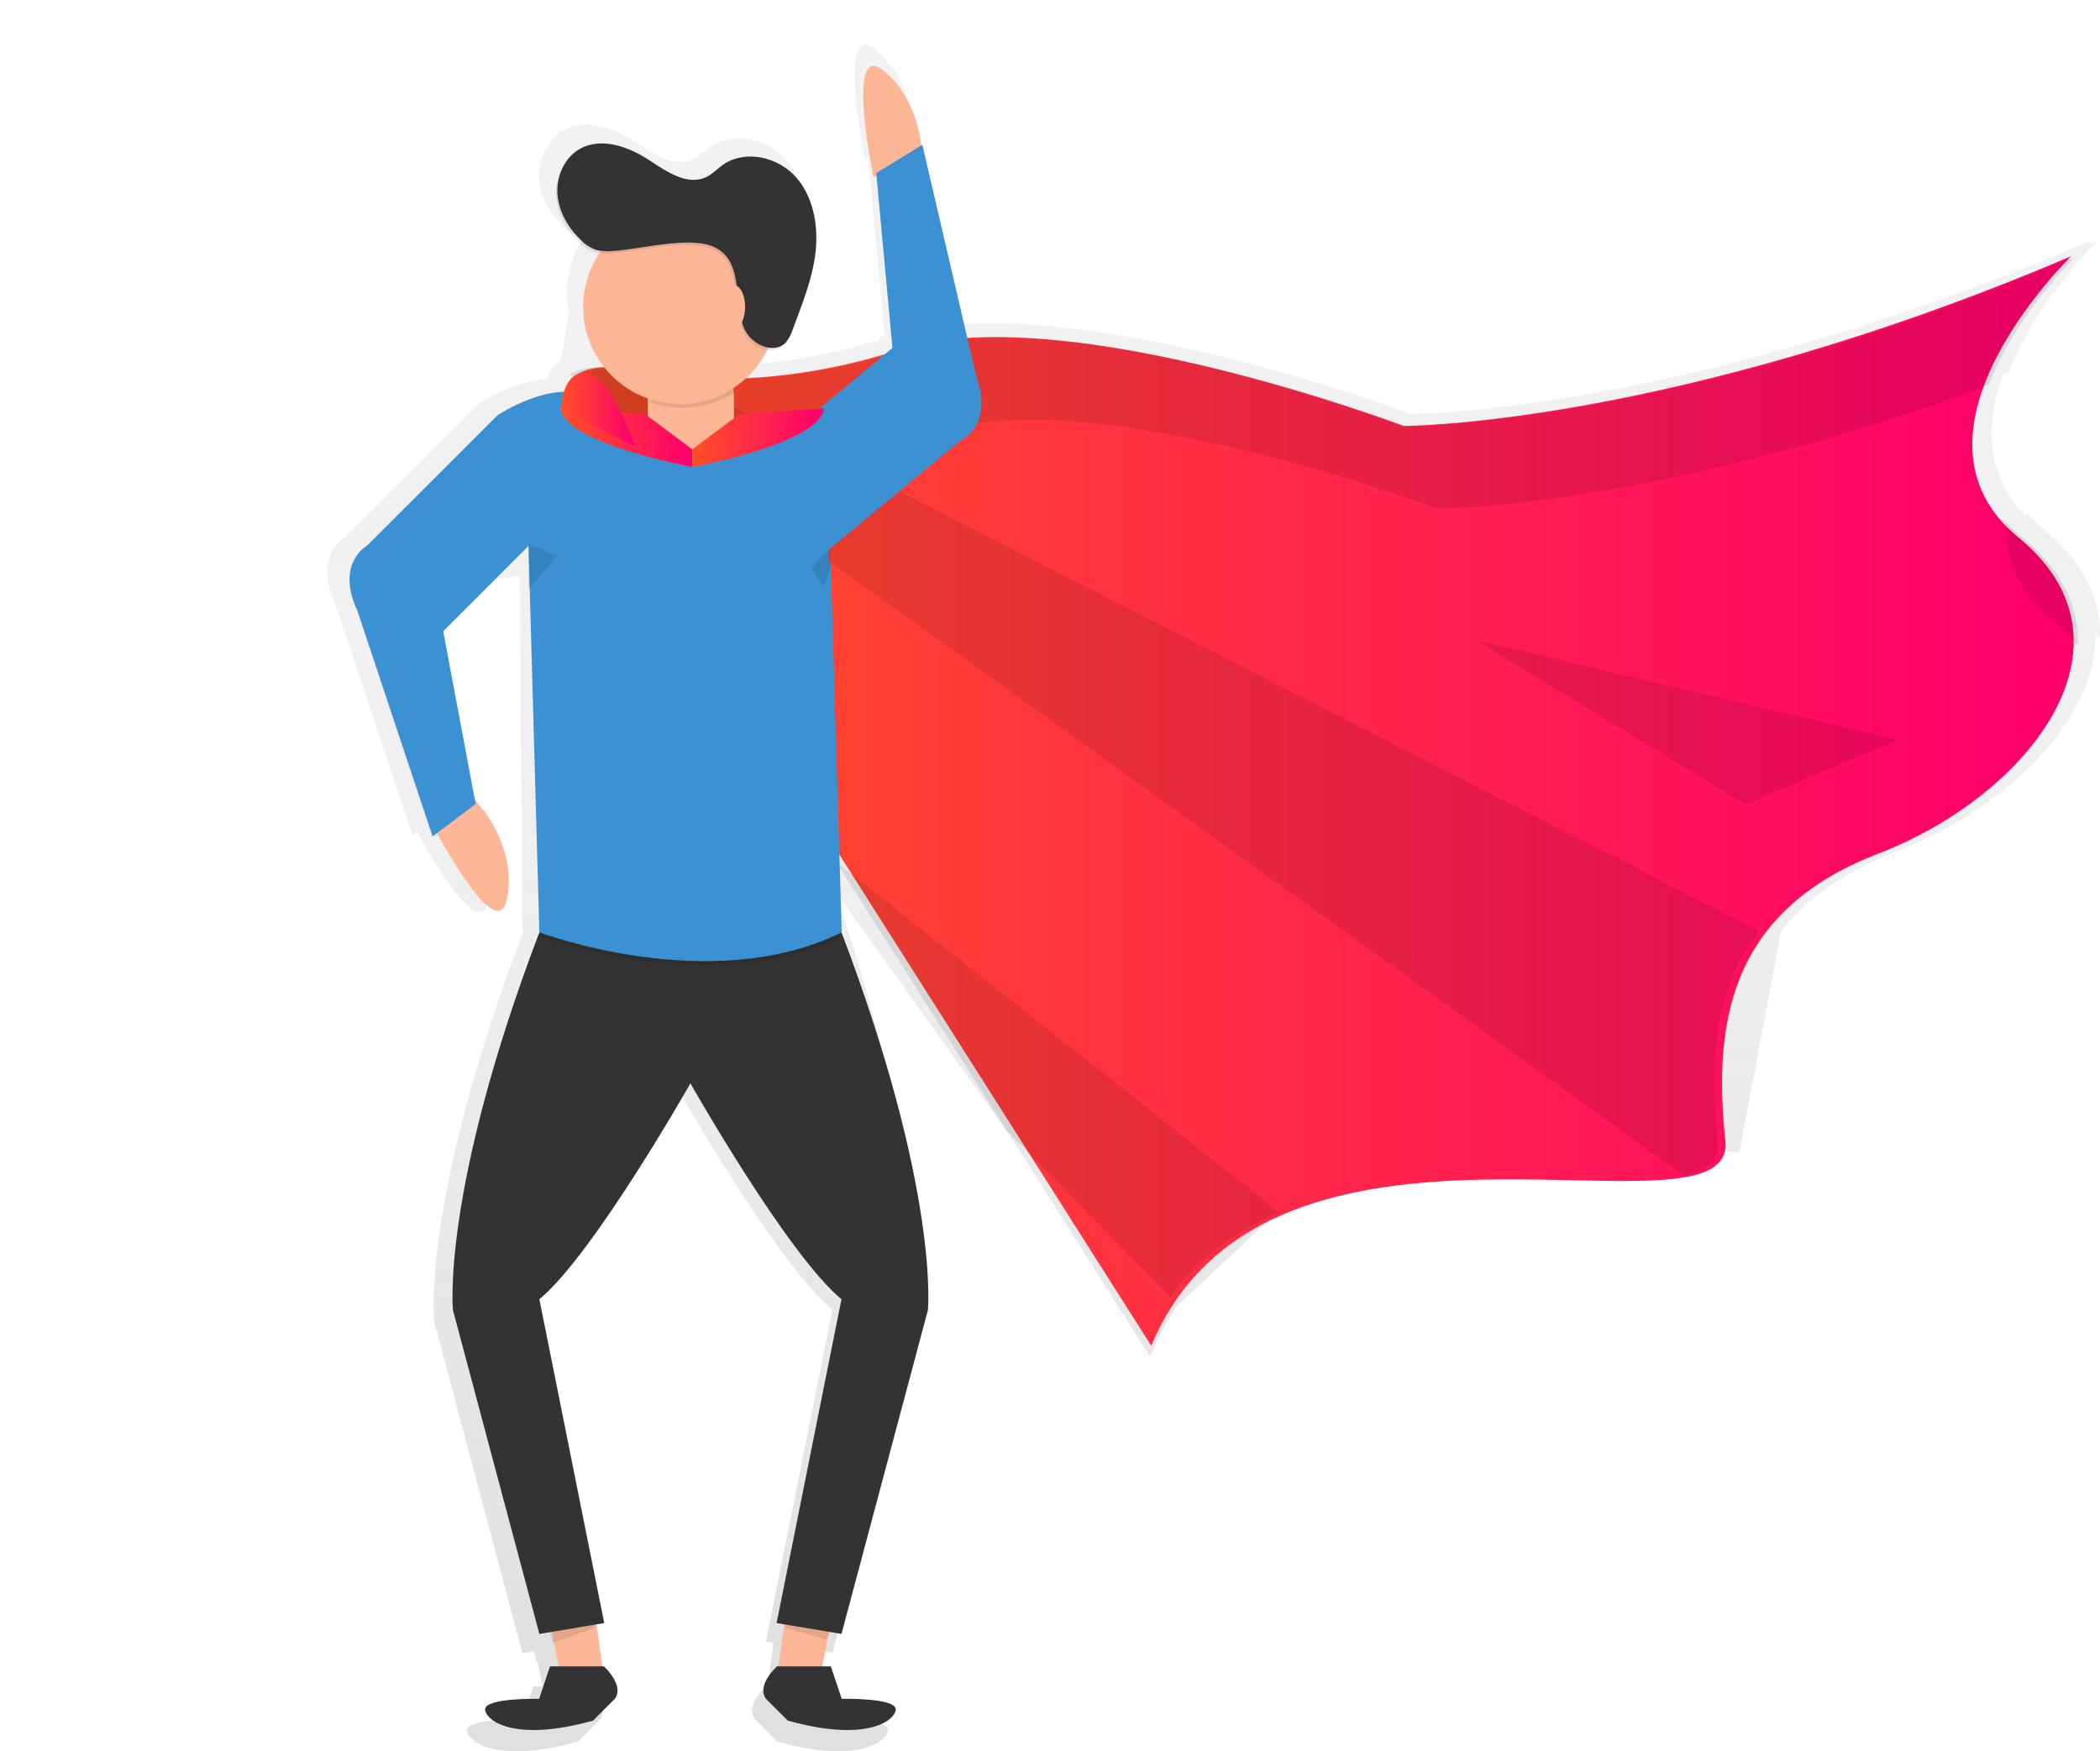 <?xml version="1.0" encoding="utf-8"?>
<!-- Generator: Adobe Illustrator 21.0.2, SVG Export Plug-In . SVG Version: 6.00 Build 0)  -->
<svg version="1.1" id="_x31_cf4a4b6-30d3-491e-a53d-552d6204f4f6"
	 xmlns="http://www.w3.org/2000/svg" xmlns:xlink="http://www.w3.org/1999/xlink" x="0px" y="0px" viewBox="0 0 906.4 756"
	 style="enable-background:new 0 0 906.4 756;" xml:space="preserve">
<style type="text/css">
	.st0{fill:url(#SVGID_1_);}
	.st1{fill:#FDB797;}
	.st2{fill:url(#_x38_3eae6ee-46c5-4585-a2a2-a187faac01c1_1_);}
	.st3{clip-path:url(#SVGID_3_);}
	.st4{opacity:0.1;enable-background:new    ;}
	.st5{opacity:0.1;}
	.st6{fill:#333333;}
	.st7{fill:#3B91D1;}
	.st8{fill:url(#SVGID_4_);}
	.st9{fill:url(#SVGID_5_);}
	.st10{fill:url(#SVGID_6_);}
</style>
<title>superhero</title>
<linearGradient id="SVGID_1_" gradientUnits="userSpaceOnUse" x1="670.639" y1="-70.048" x2="670.639" y2="666.612" gradientTransform="matrix(1 0 0 -1 -146.79 686)">
	<stop  offset="0" style="stop-color:#808080;stop-opacity:0.25"/>
	<stop  offset="0.54" style="stop-color:#808080;stop-opacity:0.12"/>
	<stop  offset="1" style="stop-color:#808080;stop-opacity:0.1"/>
</linearGradient>
<path class="st0" d="M882,228.4c-2.7-2.2-5.2-4.5-7.4-7.1c0,0.6,0,1.2,0,1.8c-18.2-18.5-17.5-41-10.1-61.5l2.5-0.9
	c11.7-30.9,38.5-56.8,38.5-56.8l-4,1.7c1.2-1.3,1.9-2,1.9-2c-166,70.8-281.5,74.9-294.4,75.2c-7.9-3-73.4-26.8-136.7-35.7
	c-19.9-2.9-39.7-4.3-57.4-3.2l-19.9-85.6l-0.4,0.2c-0.9-7.3-4.4-23.3-17-33.2c-16.8-13.2-4.3,47.4-4.3,47.4l1.4-0.6l7.1,76.2
	l-3.4,2.9c-19.9,5.9-40.5,9.5-61.3,10.6c3.8-3.5,7-7.8,9.3-12.4c2.7,0.6,5.5-0.3,7.5-2.2c0.7-0.7,1.2-1.5,1.6-2.3
	c0.9-1.5,1.7-3.1,2.2-4.7c4.1-11.1,8.7-22.3,10-34.1c1.3-11.8-0.9-24.6-8.8-33.4c-7.9-8.8-22.4-12.2-32.1-5.4
	c-2.5,1.8-4.6,4.1-7.4,5.4c-8.4,4.1-17.7-2.5-25.6-7.6c-9.1-5.9-21.1-10.2-30.6-4.8c-2.9,1.7-5.4,4.2-7,7.2
	c-2.6,4.1-3.8,8.9-3.5,13.8c0.5,7.8,4.7,15,10.3,20.4c1.9,2,4.2,3.5,6.8,4.4c0.7,0.2,1.3,0.3,2,0.4c-6.3,9.6-8.6,21.2-6.3,32.5
	l-3.5,21.1c-3.1,1.4-4.8,4.6-5.8,7.7c-14.6,0.4-29.5,10.4-29.5,10.4l-57.3,57.3c-14.9,10.1-4.8,28.7-4.8,28.7l33.5,100.4l1.9-1.4
	c6.9,12.5,27,47,30.9,29.8c4.7-20.8-10-39.8-10-39.8h-0.2l-3.8-4.9l-14-74.6l17.7-17.6l23.8-3.5l1.1,154.5
	c-43.5,114.7-38.2,167.2-38.2,167.2l38.2,143.4l4.9-0.8l1.2,4.7l0.4-0.2l2.1,10.6h-3.8l-4.8,14.3c0,0-24.4-0.5-23.9,4.8
	s13.8,14.3,47.8,4.8l9.6-9.6c0,0,4.8-4.8-4.8-14.3h-0.7l-2.6-18.6l3.3-0.6l-28.7-143.4c23.9-19.7,66.9-95.6,66.9-95.6
	s43,75.9,66.9,95.6l-28.7,143.3l3.3,0.6l-2.6,18.6h-0.7c-9.6,9.6-4.8,14.3-4.8,14.3l9.6,9.6c34,9.6,47.3,0.5,47.8-4.8
	s-23.9-4.8-23.9-4.8l-4.8-14.3h-3.8l2.8-13.8l0.5-1.5l5.4,0.9l38.2-143.4c0,0-0.7-82.8-37.8-186.4l76.3,106.9l60.3,95.1
	c3.2-7.7,7.1-15.1,11.7-22l43.7-40.8c50.8-30.2,118.5-32,160.3-29.5l38.6,4.2l18.1-95.6c10.6-13.6,26.3-25.4,49.1-34.1
	c47.3-18.2,87-56.8,86.7-94.4c0.7,0.8,1.4,1.5,2,2.3C906.9,259.4,899.7,242.9,882,228.4z M358.2,370.1l0-1.8l2.2,3.5L358.2,370.1z"
	/>
<path class="st1" d="M208.9,350h-0.2l-8.5-11l-13.7,13.7l1.5,2.3l-1.7,0.4c0,0,27.7,53.6,32.4,33.2S208.9,350,208.9,350z"/>
<linearGradient id="_x38_3eae6ee-46c5-4585-a2a2-a187faac01c1_1_" gradientUnits="userSpaceOnUse" x1="243.309" y1="345.765" x2="894.991" y2="345.765">
	<stop  offset="0" style="stop-color:#FFFFFF"/>
	<stop  offset="0" style="stop-color:#F1F1F1"/>
	<stop  offset="0" style="stop-color:#FF5025"/>
	<stop  offset="0.969" style="stop-color:#FF006B"/>
</linearGradient>
<path id="_x38_3eae6ee-46c5-4585-a2a2-a187faac01c1" class="st2" d="M266.8,158.6c0,0,50.6,15.2,121.4-7.6s217.5,32.9,217.5,32.9
	s116.3,0,288.3-73.3c0,0-78.4,75.9-22.8,121.4s5.1,111.3-60.7,136.6s-70.8,75.9-65.8,123.9S547.5,459.6,496.9,581L246.5,186.5
	C246.5,186.5,231.4,156.1,266.8,158.6z"/>
<g>
	<defs>
		<path id="SVGID_2_" d="M263.4,158.6c0,0,50.6,15.2,121.4-7.6s217.5,32.9,217.5,32.9s116.3,0,288.3-73.3c0,0-78.4,75.9-22.8,121.4
			s5.1,111.3-60.7,136.6s-70.8,75.9-65.8,123.9S544,459.6,493.5,581L243.1,186.5C243.1,186.5,228,156.1,263.4,158.6z"/>
	</defs>
	<clipPath id="SVGID_3_">
		<use xlink:href="#SVGID_2_"  style="overflow:visible;"/>
	</clipPath>
	<g class="st3">
		<polygon class="st4" points="138,84.2 767.7,536.8 805.6,425.6 		"/>
		<polygon class="st4" points="176,225.8 524.9,579.8 575.5,541.9 		"/>
	</g>
</g>
<g class="st5">
	<path d="M281.4,194.3c0,0,50.6,15.2,121.4-7.6s217.5,32.9,217.5,32.9s94.1,0,238.1-53.4c11.4-30.1,37.5-55.4,37.5-55.4
		c-172,73.3-288.3,73.3-288.3,73.3s-146.7-55.6-217.5-32.9s-121.4,7.6-121.4,7.6c-35.4-2.5-20.2,27.8-20.2,27.8l10.4,16.4
		C261.1,197.6,267.1,193.3,281.4,194.3z"/>
	<path d="M873.1,232.2c-2.6-2.1-5-4.4-7.3-6.9c-0.6,14.9,4.6,29.8,19.9,42.3c4.1,3.3,7.8,7,11.2,11.1
		C897.4,262.5,890.4,246.4,873.1,232.2z"/>
</g>
<polygon class="st1" points="358.6,700.8 353.9,724.1 335.3,724.1 339.9,691.5 "/>
<polygon class="st4" points="358.2,704 356.9,707.9 338.5,702.7 339.8,700 "/>
<polygon class="st1" points="237.4,700.8 242.1,724.1 260.7,724.1 256,691.5 "/>
<polygon class="st4" points="237.3,704 238.6,709.2 257,702.7 257,700 "/>
<path class="st1" d="M398,66.5c0,0-0.5-23.4-16.9-36.2S377,76.5,377,76.5L398,66.5z"/>
<path class="st6" d="M260.7,719.4h-23.3l-4.7,14c0,0-23.8-0.5-23.3,4.7s13.5,14,46.6,4.7l9.3-9.3C265.4,733.4,270,728.7,260.7,719.4
	z"/>
<path class="st6" d="M335.3,719.4h23.3l4.7,14c0,0,23.8-0.5,23.3,4.7s-13.5,14-46.6,4.7l-9.3-9.3C330.6,733.4,326,728.7,335.3,719.4
	z"/>
<path class="st6" d="M363.2,402.5H232.8c-42.5,111.8-37.3,163.1-37.3,163.1l37.3,139.8l28-4.7l-28-139.8
	c23.3-19.2,65.2-93.2,65.2-93.2s41.9,74,65.2,93.2l-28,139.8l28,4.7l37.3-139.8C400.5,565.7,405.7,514.4,363.2,402.5z"/>
<path class="st4" d="M232.8,404.3c0,0,74,28,130.5,0H232.8z"/>
<path class="st7" d="M228.6,235.2l-37.3,37.3l14,74.6l-18.6,14l-32.6-97.9c0,0-9.8-18.1,4.7-28l55.9-55.9c0,0,24-16.1,40.5-7.8
	s-26.9,63.2-26.9,63.2"/>
<path class="st7" d="M228.1,234.7l4.7,167.8c0,0,74,28,130.5,0l-4.7-157.9l-1.2-5.2l0.9-2.6l56-46.4c15.3-8.4,7.2-27.4,7.2-27.4
	L398.1,62.5l-19.9,12.2l7,75.5l-39.9,33.1l-1-0.1v0.2l-102.2-4.6"/>
<path class="st1" d="M295.4,155.8h5.6c8.7,0,15.8,7.1,15.8,15.8v10.3c0,8.7-7.1,15.8-15.8,15.8h-5.6c-8.7,0-15.8-7.1-15.8-15.8
	v-10.3C279.6,162.8,286.7,155.8,295.4,155.8z"/>
<path class="st4" d="M280.8,173.7c12,4.2,25.2,2.7,36-4c-2.7-7.4-9.7-12.3-17.5-12.3l0,0C289.9,157.4,282,164.4,280.8,173.7z"/>
<circle class="st1" cx="293.6" cy="132.5" r="41.9"/>
<path class="st4" d="M264.5,109.3c-2.6,0.3-5.2,0.2-7.8-0.4c-2.5-0.9-4.8-2.4-6.6-4.3c-5.5-5.3-9.6-12.3-10.1-19.9s3-15.6,9.6-19.4
	c9.2-5.2,20.9-1.1,29.8,4.7c7.6,5,16.7,11.4,24.9,7.4c2.7-1.3,4.8-3.6,7.2-5.3c9.5-6.6,23.6-3.4,31.3,5.2s9.9,21.1,8.6,32.6
	c-1.3,11.5-5.7,22.4-9.8,33.2c-0.6,2.1-1.7,4.1-3.1,5.8c-4.9,5.1-14.1,1.1-17.4-5.1c-5.6-10.9,0-29.8-13.3-36.1
	C297.2,102.7,275.8,108.6,264.5,109.3z"/>
<path class="st6" d="M265.1,108.3c-2.6,0.3-5.2,0.2-7.8-0.4c-2.5-0.9-4.8-2.4-6.6-4.3c-5.5-5.3-9.6-12.3-10.1-19.9s3-15.6,9.6-19.4
	c9.2-5.2,20.9-1.1,29.8,4.7c7.6,5,16.7,11.4,24.9,7.4c2.7-1.3,4.8-3.6,7.2-5.3c9.5-6.6,23.6-3.4,31.3,5.2s9.9,21.1,8.6,32.6
	c-1.3,11.5-5.8,22.4-9.8,33.2c-0.6,2.1-1.7,4.1-3.1,5.8c-4.9,5.1-14.1,1.1-17.4-5.1c-5.6-10.9,0-29.8-13.3-36.1
	C297.9,101.7,276.5,107.6,265.1,108.3z"/>
<ellipse class="st1" cx="316.9" cy="132.5" rx="4.7" ry="9.3"/>
<polygon class="st4" points="228.1,234.7 240,240.2 228.1,254.7 "/>
<polygon class="st4" points="358.2,236.8 350.3,245.5 355.6,253.4 358.6,244.6 "/>
<linearGradient id="SVGID_4_" gradientUnits="userSpaceOnUse" x1="242.04" y1="188.945" x2="298.8" y2="188.945">
	<stop  offset="0" style="stop-color:#FFFFFF"/>
	<stop  offset="0" style="stop-color:#F1F1F1"/>
	<stop  offset="0" style="stop-color:#FF5025"/>
	<stop  offset="0.969" style="stop-color:#FF006B"/>
</linearGradient>
<path class="st8" d="M298.8,194v7.6c0,0-55.3-10.1-56.8-25.3l36.5,2.5L298.8,194z"/>
<linearGradient id="SVGID_5_" gradientUnits="userSpaceOnUse" x1="298.8" y1="188.945" x2="355.56" y2="188.945">
	<stop  offset="0" style="stop-color:#FFFFFF"/>
	<stop  offset="0" style="stop-color:#F1F1F1"/>
	<stop  offset="0" style="stop-color:#FF5025"/>
	<stop  offset="0.969" style="stop-color:#FF006B"/>
</linearGradient>
<path class="st9" d="M298.8,194v7.6c0,0,55.4-10.1,56.8-25.3l-36.5,2.5L298.8,194z"/>
<polygon class="st4" points="637.1,276.4 819.2,319.4 753.4,347.2 "/>
<linearGradient id="SVGID_6_" gradientUnits="userSpaceOnUse" x1="242.21" y1="176.675" x2="274" y2="176.675">
	<stop  offset="0" style="stop-color:#FFFFFF"/>
	<stop  offset="0" style="stop-color:#F1F1F1"/>
	<stop  offset="0" style="stop-color:#FF5025"/>
	<stop  offset="0.969" style="stop-color:#FF006B"/>
</linearGradient>
<path class="st10" d="M242.2,176.7c0,0,0-15.9,10.6-15.9c10.6,0,21.2,31.8,21.2,31.8L242.2,176.7z"/>
</svg>
